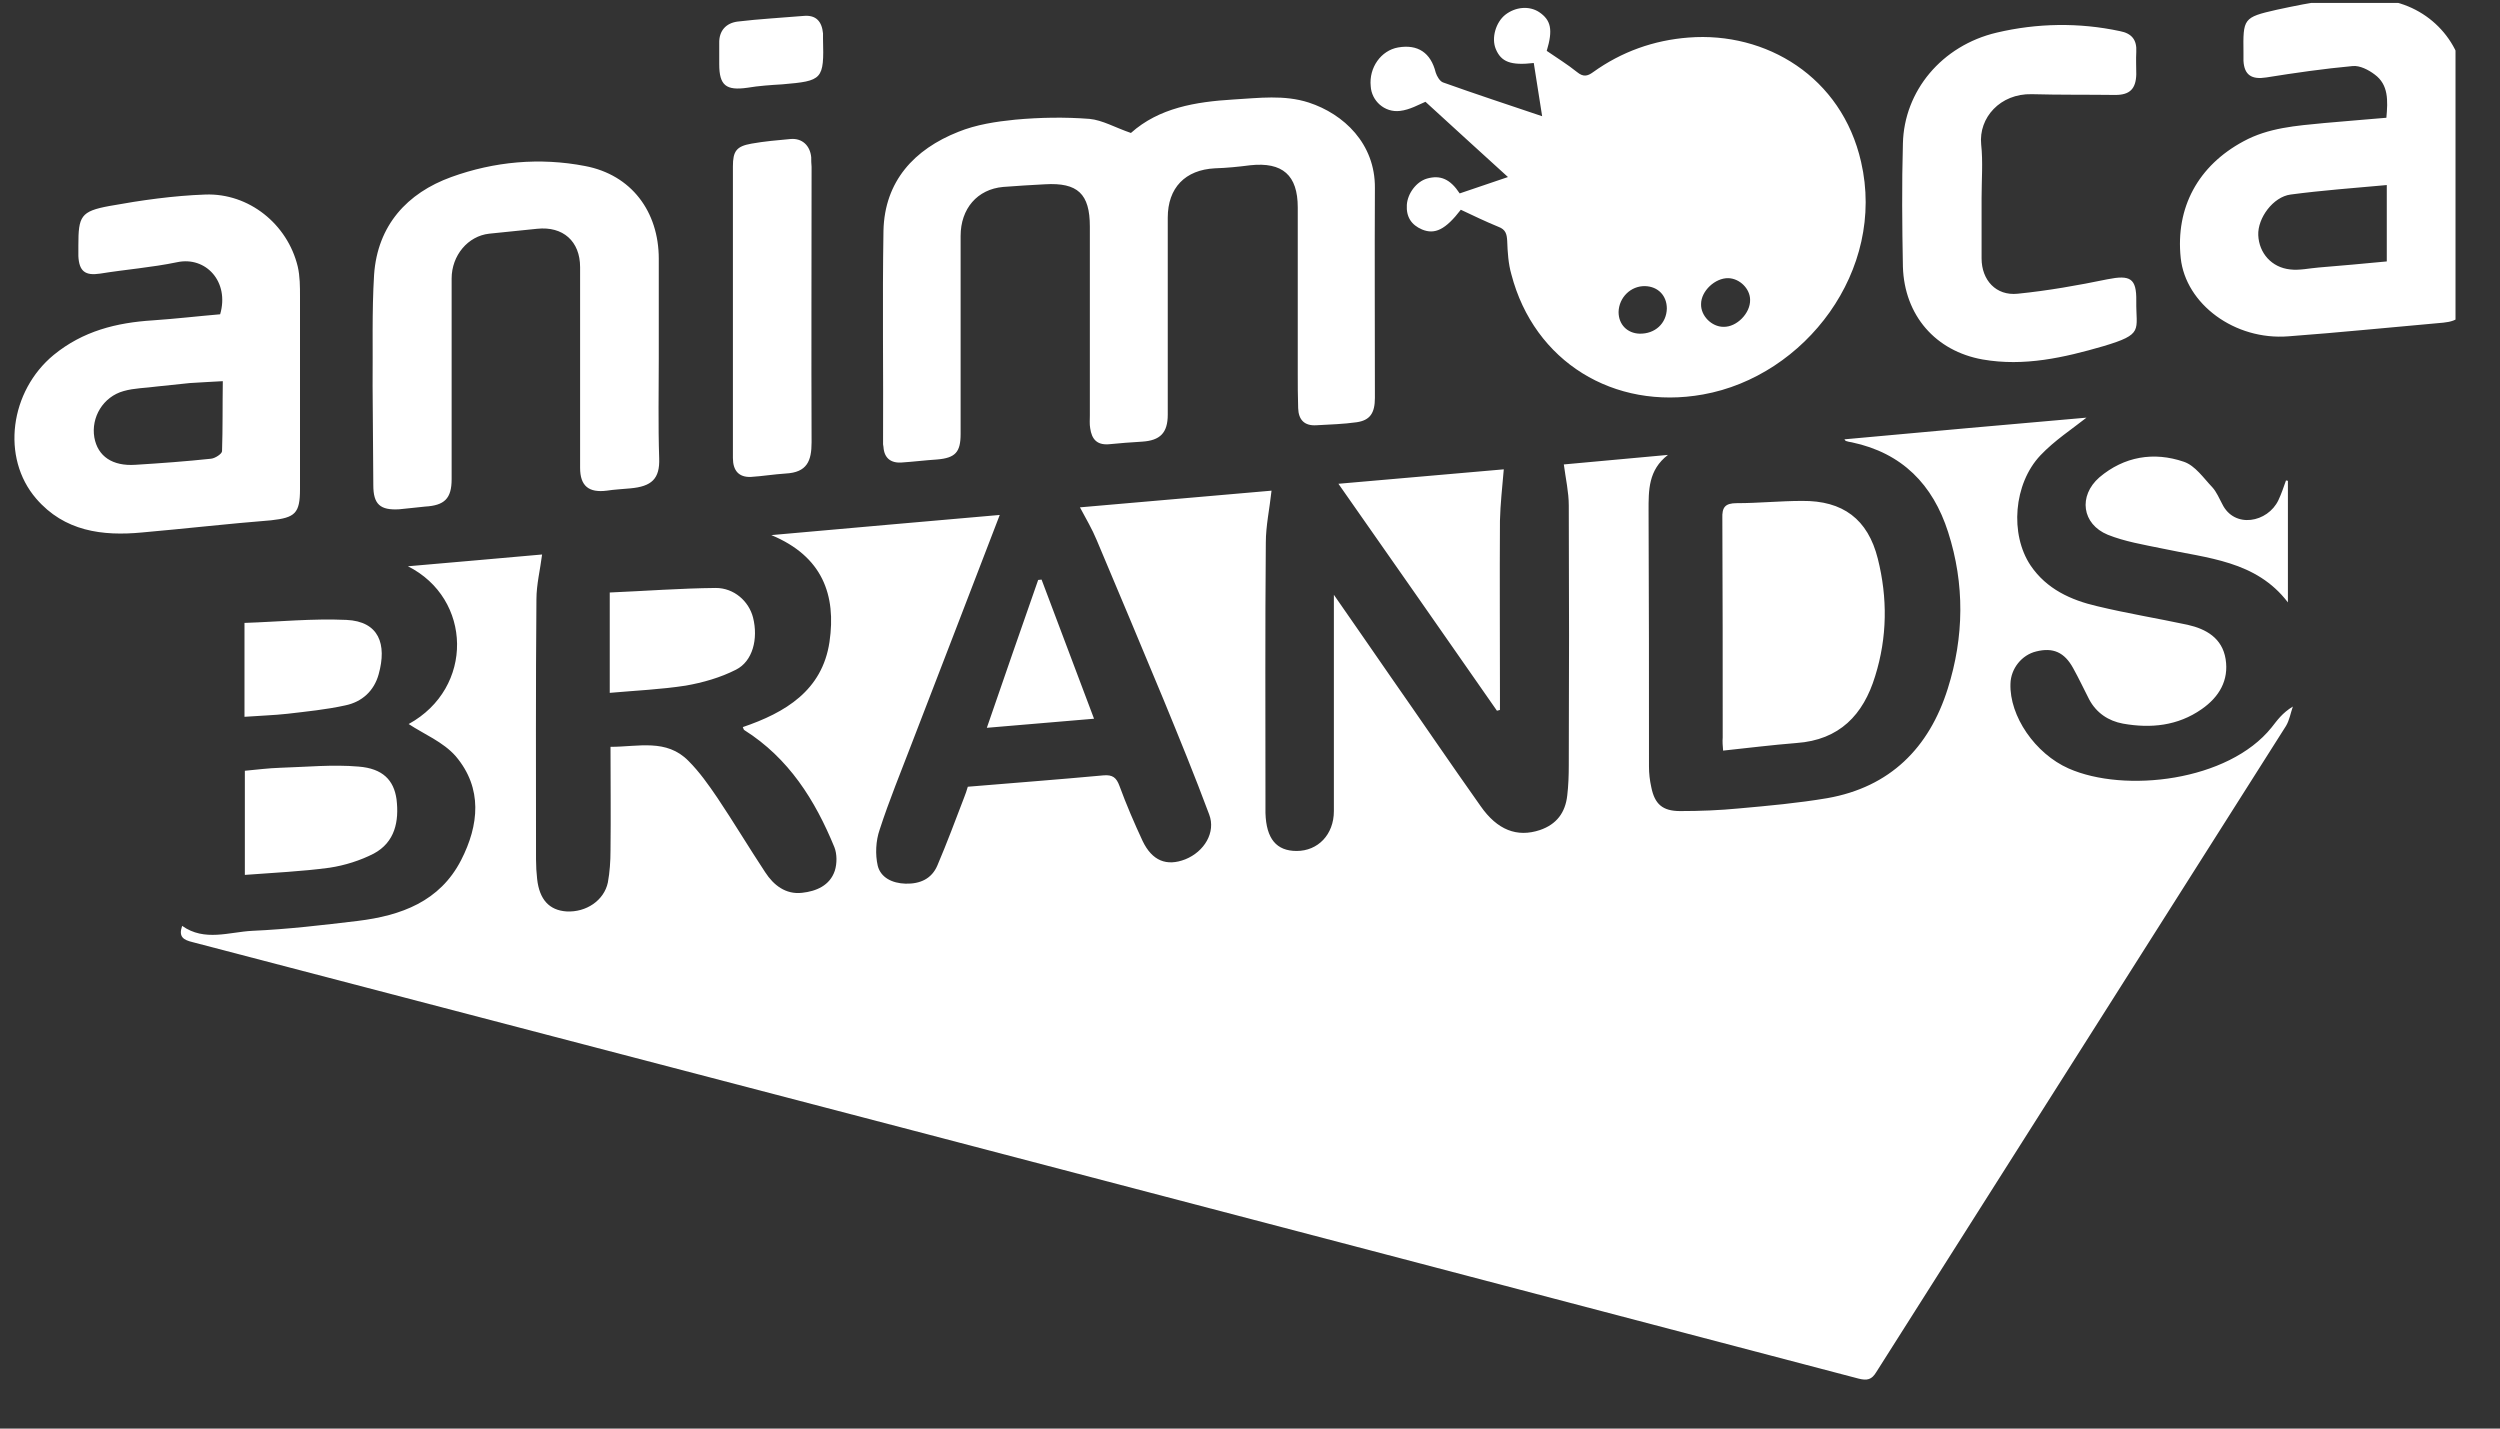 <svg width="49" height="28" viewBox="0 0 49 28" fill="none" xmlns="http://www.w3.org/2000/svg">
<rect x="0" y="0" width="49" height="28" fill="#333333" stroke="none"/>
<g clip-path="url(#clip0_547_1466)">
<path fill-rule="evenodd" clip-rule="evenodd" d="M14.097 1.101V1.258C14.097 1.675 14.231 1.779 14.648 1.72C14.872 1.682 15.103 1.667 15.334 1.653C16.123 1.585 16.153 1.563 16.131 0.759V0.654C16.109 0.423 15.997 0.289 15.751 0.312C15.319 0.349 14.887 0.371 14.455 0.423C14.231 0.453 14.09 0.602 14.097 0.848C14.097 0.93 14.097 1.019 14.097 1.101ZM20.348 11.367C20.012 12.321 19.685 13.274 19.342 14.265C20.057 14.206 20.735 14.146 21.443 14.087C21.093 13.155 20.75 12.254 20.415 11.36L20.348 11.367ZM4.799 14.049C5.09 14.027 5.366 14.02 5.634 13.99C6.014 13.945 6.394 13.908 6.766 13.826C7.094 13.759 7.332 13.543 7.422 13.215C7.586 12.626 7.429 12.179 6.789 12.15C6.125 12.12 5.462 12.187 4.792 12.209V14.049H4.799ZM11.951 13.58C12.458 13.535 12.957 13.513 13.441 13.438C13.777 13.379 14.119 13.282 14.425 13.126C14.753 12.962 14.864 12.522 14.76 12.105C14.678 11.784 14.388 11.524 14.03 11.524C13.337 11.531 12.652 11.583 11.951 11.613V13.58ZM7.027 15.025C6.52 14.981 6.006 15.033 5.5 15.048C5.269 15.055 5.03 15.085 4.799 15.107V17.148C5.373 17.104 5.917 17.081 6.461 17.007C6.759 16.962 7.064 16.865 7.325 16.731C7.742 16.508 7.824 16.098 7.772 15.666C7.72 15.293 7.504 15.062 7.027 15.025ZM41.312 10.481C41.647 10.615 42.012 10.675 42.37 10.749C43.264 10.943 44.218 10.987 44.843 11.807V9.423C44.828 9.423 44.821 9.423 44.806 9.415C44.761 9.542 44.717 9.676 44.657 9.803C44.449 10.242 43.793 10.369 43.555 9.877C43.495 9.766 43.443 9.639 43.361 9.55C43.19 9.371 43.026 9.125 42.802 9.05C42.214 8.849 41.633 8.946 41.148 9.356C40.731 9.721 40.806 10.272 41.312 10.481ZM29.474 9.199C28.431 9.289 27.343 9.386 26.233 9.482C27.284 10.98 28.312 12.455 29.34 13.93C29.362 13.923 29.377 13.923 29.399 13.915V13.647C29.399 12.5 29.392 11.352 29.399 10.205C29.407 9.877 29.444 9.55 29.474 9.199ZM15.9 3.083C15.878 2.852 15.721 2.703 15.49 2.725C15.237 2.748 14.984 2.77 14.73 2.815C14.432 2.867 14.365 2.964 14.365 3.262V8.976C14.365 9.229 14.485 9.356 14.715 9.348C14.946 9.333 15.17 9.296 15.401 9.281C15.818 9.259 15.907 9.035 15.907 8.67C15.9 6.868 15.907 5.072 15.907 3.269C15.9 3.202 15.9 3.143 15.9 3.083ZM33.773 14.712C34.264 14.66 34.734 14.601 35.211 14.563C36.052 14.504 36.522 14.012 36.753 13.252C36.991 12.492 36.998 11.717 36.805 10.95C36.611 10.175 36.119 9.81 35.322 9.818C34.898 9.818 34.465 9.862 34.041 9.862C33.81 9.862 33.75 9.944 33.758 10.16C33.765 11.591 33.765 13.021 33.765 14.452C33.758 14.541 33.765 14.616 33.773 14.712ZM38.861 7.046C39.673 7.188 40.455 7.009 41.223 6.786C42.027 6.547 41.863 6.48 41.871 5.899C41.878 5.452 41.752 5.385 41.305 5.474C40.724 5.594 40.135 5.698 39.547 5.757C39.122 5.802 38.839 5.489 38.839 5.065V3.88C38.839 3.53 38.868 3.172 38.831 2.83C38.779 2.308 39.204 1.831 39.822 1.846C40.366 1.861 40.917 1.854 41.461 1.861C41.744 1.861 41.863 1.742 41.871 1.459C41.871 1.31 41.863 1.168 41.871 1.019C41.886 0.781 41.782 0.654 41.55 0.61C40.746 0.438 39.926 0.453 39.137 0.639C38.056 0.893 37.319 1.787 37.297 2.815C37.274 3.619 37.282 4.424 37.297 5.229C37.326 6.182 37.937 6.882 38.861 7.046ZM7.317 9.512C7.317 9.885 7.452 10.004 7.824 9.982C7.995 9.967 8.167 9.944 8.331 9.929C8.711 9.907 8.852 9.773 8.852 9.393V5.459C8.852 5.005 9.173 4.625 9.59 4.58C9.903 4.551 10.216 4.513 10.528 4.484C11.035 4.431 11.37 4.729 11.37 5.236V9.17C11.37 9.527 11.542 9.661 11.892 9.617C12.041 9.594 12.197 9.587 12.354 9.572C12.771 9.535 12.935 9.386 12.92 8.983C12.898 8.32 12.912 7.665 12.912 7.002V5.072C12.912 4.148 12.376 3.426 11.467 3.254C10.581 3.083 9.687 3.165 8.845 3.47C7.981 3.783 7.399 4.416 7.332 5.385C7.288 6.108 7.31 6.838 7.303 7.568C7.31 8.209 7.31 8.857 7.317 9.512ZM4.352 8.842C4.352 8.894 4.218 8.983 4.136 8.991C3.645 9.043 3.145 9.08 2.654 9.11C2.207 9.14 1.916 8.946 1.849 8.574C1.782 8.179 2.021 7.776 2.423 7.665C2.631 7.605 2.862 7.605 3.078 7.575C3.287 7.553 3.503 7.531 3.719 7.508C3.92 7.493 4.129 7.486 4.367 7.471C4.36 7.94 4.367 8.395 4.352 8.842ZM5.88 9.587V5.81C5.88 5.616 5.88 5.415 5.835 5.221C5.634 4.394 4.881 3.783 4.025 3.813C3.399 3.835 2.766 3.925 2.147 4.037C1.581 4.141 1.536 4.238 1.536 4.811V5.02C1.551 5.318 1.67 5.407 1.961 5.363C2.468 5.281 2.974 5.243 3.473 5.139C4.032 5.02 4.501 5.519 4.315 6.16C3.883 6.197 3.436 6.249 2.996 6.279C2.281 6.324 1.626 6.488 1.052 6.957C0.195 7.665 0.016 8.968 0.709 9.773C1.261 10.414 2.006 10.511 2.788 10.436C3.63 10.362 4.472 10.265 5.313 10.198C5.783 10.146 5.88 10.064 5.88 9.587ZM46.781 5.124C46.326 5.169 45.886 5.206 45.447 5.243C45.261 5.258 45.067 5.303 44.888 5.281C44.523 5.243 44.277 4.96 44.262 4.61C44.247 4.275 44.553 3.858 44.896 3.813C45.514 3.731 46.132 3.686 46.781 3.627V5.124ZM48.308 1.749C48.3 0.848 47.615 0.11 46.721 -0.001C46.006 -0.098 45.313 0.043 44.62 0.192C43.964 0.341 43.964 0.364 43.972 1.034V1.191C43.987 1.474 44.136 1.563 44.419 1.518C44.977 1.429 45.544 1.347 46.11 1.295C46.252 1.28 46.423 1.369 46.542 1.459C46.818 1.66 46.803 1.973 46.773 2.308C46.356 2.345 45.953 2.375 45.551 2.412C45.007 2.465 44.464 2.502 43.972 2.77C43.085 3.247 42.638 4.066 42.742 5.057C42.839 5.959 43.8 6.674 44.851 6.592C45.864 6.517 46.877 6.413 47.891 6.324C48.196 6.294 48.308 6.175 48.308 5.862C48.315 4.491 48.315 3.12 48.308 1.749ZM17.308 8.708C17.308 8.723 17.316 8.745 17.316 8.76C17.33 8.983 17.465 9.08 17.673 9.065C17.904 9.05 18.135 9.021 18.366 9.006C18.724 8.976 18.828 8.864 18.828 8.507V4.625C18.828 4.089 19.156 3.709 19.662 3.664C19.938 3.642 20.206 3.627 20.482 3.612C21.122 3.575 21.361 3.798 21.361 4.439V8.141C21.361 8.223 21.353 8.313 21.368 8.395C21.398 8.603 21.495 8.723 21.726 8.708C21.949 8.685 22.166 8.67 22.389 8.656C22.739 8.633 22.888 8.484 22.888 8.127V4.267C22.888 3.679 23.231 3.329 23.812 3.299C24.043 3.292 24.274 3.269 24.505 3.239C25.138 3.172 25.436 3.433 25.436 4.066V7.307C25.436 7.538 25.436 7.769 25.444 8C25.451 8.231 25.57 8.35 25.801 8.335C26.069 8.32 26.33 8.313 26.591 8.276C26.852 8.238 26.948 8.097 26.948 7.799C26.948 6.428 26.941 5.057 26.948 3.686C26.956 2.815 26.337 2.234 25.652 2.01C25.168 1.854 24.676 1.921 24.177 1.95C23.432 1.995 22.717 2.114 22.166 2.606C21.86 2.502 21.607 2.353 21.353 2.33C20.869 2.293 20.385 2.301 19.901 2.345C19.521 2.383 19.133 2.442 18.783 2.584C17.919 2.926 17.338 3.552 17.316 4.521C17.293 5.914 17.316 7.315 17.308 8.708ZM32.245 5.608C32.499 5.616 32.67 5.795 32.67 6.048C32.663 6.339 32.439 6.547 32.134 6.54C31.895 6.532 31.724 6.361 31.724 6.115C31.731 5.832 31.962 5.601 32.245 5.608ZM33.877 5.452C34.1 5.459 34.302 5.661 34.302 5.877C34.309 6.137 34.041 6.413 33.78 6.406C33.549 6.406 33.333 6.19 33.341 5.959C33.341 5.705 33.616 5.445 33.877 5.452ZM27.44 2.174C27.634 2.152 27.813 2.047 27.939 1.995C28.461 2.472 28.982 2.949 29.556 3.47C29.183 3.597 28.893 3.694 28.61 3.791C28.424 3.508 28.23 3.426 27.969 3.5C27.761 3.56 27.589 3.791 27.574 4.014C27.559 4.253 27.664 4.409 27.872 4.498C28.125 4.603 28.334 4.498 28.632 4.111C28.87 4.223 29.116 4.342 29.37 4.446C29.511 4.498 29.534 4.588 29.541 4.722C29.549 4.945 29.563 5.169 29.623 5.378C30.07 7.091 31.634 8.045 33.378 7.732C35.382 7.374 36.969 5.303 36.477 3.172C36.097 1.504 34.614 0.617 33.095 0.736C32.417 0.788 31.784 1.012 31.225 1.414C31.113 1.496 31.031 1.511 30.912 1.414C30.718 1.258 30.509 1.131 30.316 0.997C30.442 0.58 30.398 0.393 30.167 0.237C29.973 0.11 29.705 0.133 29.504 0.289C29.317 0.438 29.228 0.744 29.317 0.96C29.422 1.213 29.608 1.287 30.062 1.235C30.115 1.571 30.167 1.906 30.226 2.278C29.541 2.047 28.908 1.839 28.282 1.615C28.222 1.593 28.163 1.496 28.14 1.422C28.044 1.034 27.79 0.863 27.403 0.93C27.068 0.989 26.829 1.325 26.866 1.69C26.881 1.973 27.135 2.211 27.44 2.174ZM44.523 14.258C43.674 15.316 41.64 15.547 40.545 15.062C39.889 14.772 39.383 14.034 39.405 13.401C39.412 13.103 39.628 12.835 39.911 12.768C40.239 12.686 40.463 12.783 40.634 13.096C40.746 13.297 40.843 13.505 40.947 13.707C41.089 13.975 41.327 14.131 41.61 14.183C42.154 14.28 42.683 14.228 43.152 13.9C43.495 13.662 43.689 13.334 43.622 12.917C43.555 12.507 43.242 12.328 42.877 12.246C42.288 12.12 41.692 12.023 41.103 11.881C40.59 11.762 40.113 11.546 39.8 11.084C39.39 10.473 39.465 9.482 39.993 8.924C40.269 8.633 40.612 8.41 40.895 8.186C39.36 8.32 37.758 8.462 36.149 8.611C36.164 8.626 36.172 8.633 36.172 8.641C36.216 8.656 36.254 8.663 36.298 8.67C37.282 8.879 37.885 9.497 38.183 10.429C38.511 11.449 38.496 12.485 38.176 13.498C37.811 14.66 37.043 15.428 35.814 15.644C35.24 15.741 34.667 15.793 34.086 15.845C33.706 15.882 33.318 15.897 32.931 15.897C32.588 15.897 32.432 15.763 32.365 15.428C32.335 15.293 32.32 15.159 32.32 15.025C32.32 13.357 32.32 11.68 32.312 10.011C32.312 9.609 32.305 9.214 32.692 8.916C31.97 8.983 31.292 9.043 30.651 9.103C30.688 9.386 30.748 9.646 30.748 9.907C30.755 11.606 30.755 13.304 30.748 15.003C30.748 15.197 30.741 15.398 30.718 15.591C30.681 15.927 30.509 16.158 30.182 16.269C29.735 16.418 29.347 16.269 29.02 15.8C28.424 14.958 27.842 14.101 27.254 13.26C26.896 12.746 26.546 12.232 26.144 11.658V15.897C26.144 16.359 25.831 16.679 25.414 16.679C25.019 16.679 24.818 16.441 24.803 15.934V15.703C24.803 14.012 24.795 12.328 24.81 10.637C24.81 10.302 24.885 9.967 24.922 9.617C23.708 9.721 22.434 9.833 21.167 9.944C21.286 10.168 21.406 10.369 21.495 10.585C21.934 11.628 22.374 12.671 22.806 13.714C23.112 14.459 23.417 15.204 23.7 15.964C23.834 16.314 23.603 16.694 23.231 16.843C22.866 16.985 22.583 16.873 22.396 16.485C22.233 16.135 22.076 15.77 21.942 15.405C21.882 15.241 21.808 15.182 21.629 15.197C20.742 15.279 19.856 15.346 18.969 15.42C18.947 15.495 18.925 15.562 18.895 15.636C18.724 16.083 18.56 16.523 18.373 16.962C18.262 17.223 18.038 17.327 17.748 17.32C17.487 17.312 17.263 17.201 17.204 16.97C17.152 16.746 17.166 16.478 17.241 16.262C17.427 15.688 17.658 15.13 17.874 14.563C18.448 13.073 19.021 11.591 19.595 10.093C18.157 10.22 16.682 10.347 15.118 10.488C16.123 10.905 16.392 11.665 16.258 12.582C16.116 13.535 15.393 13.967 14.559 14.251C14.574 14.28 14.574 14.303 14.589 14.31C15.46 14.861 15.975 15.681 16.354 16.605C16.407 16.739 16.407 16.925 16.362 17.067C16.265 17.357 15.997 17.469 15.721 17.499C15.401 17.536 15.162 17.35 14.998 17.096C14.678 16.612 14.38 16.113 14.06 15.636C13.888 15.383 13.71 15.13 13.494 14.914C13.062 14.474 12.51 14.638 11.966 14.638C11.966 15.331 11.974 15.994 11.966 16.664C11.966 16.88 11.951 17.096 11.914 17.297C11.84 17.648 11.489 17.886 11.102 17.864C10.767 17.841 10.573 17.633 10.528 17.23C10.514 17.104 10.506 16.977 10.506 16.843C10.506 15.145 10.499 13.446 10.514 11.747C10.514 11.457 10.588 11.166 10.625 10.868C9.798 10.943 8.927 11.017 7.995 11.099C9.255 11.732 9.299 13.483 8.01 14.191C8.301 14.385 8.688 14.541 8.934 14.824C9.463 15.45 9.389 16.173 9.038 16.858C8.621 17.67 7.861 17.946 7.012 18.05C6.327 18.132 5.634 18.214 4.948 18.244C4.494 18.266 4.01 18.46 3.57 18.147C3.496 18.363 3.592 18.422 3.779 18.467C8.487 19.696 13.203 20.933 17.912 22.162C24.08 23.779 30.256 25.396 36.425 27.02C36.596 27.064 36.686 27.042 36.775 26.893C39.45 22.669 42.132 18.452 44.806 14.228C44.873 14.116 44.896 13.975 44.94 13.848C44.732 13.975 44.635 14.116 44.523 14.258Z" fill="white"/>
</g>
<defs>
<clipPath id="clip0_547_1466">
<rect width="48.03" height="27.073" fill="white" transform="translate(0.098 0.058)"/>
</clipPath>
</defs>
</svg>
